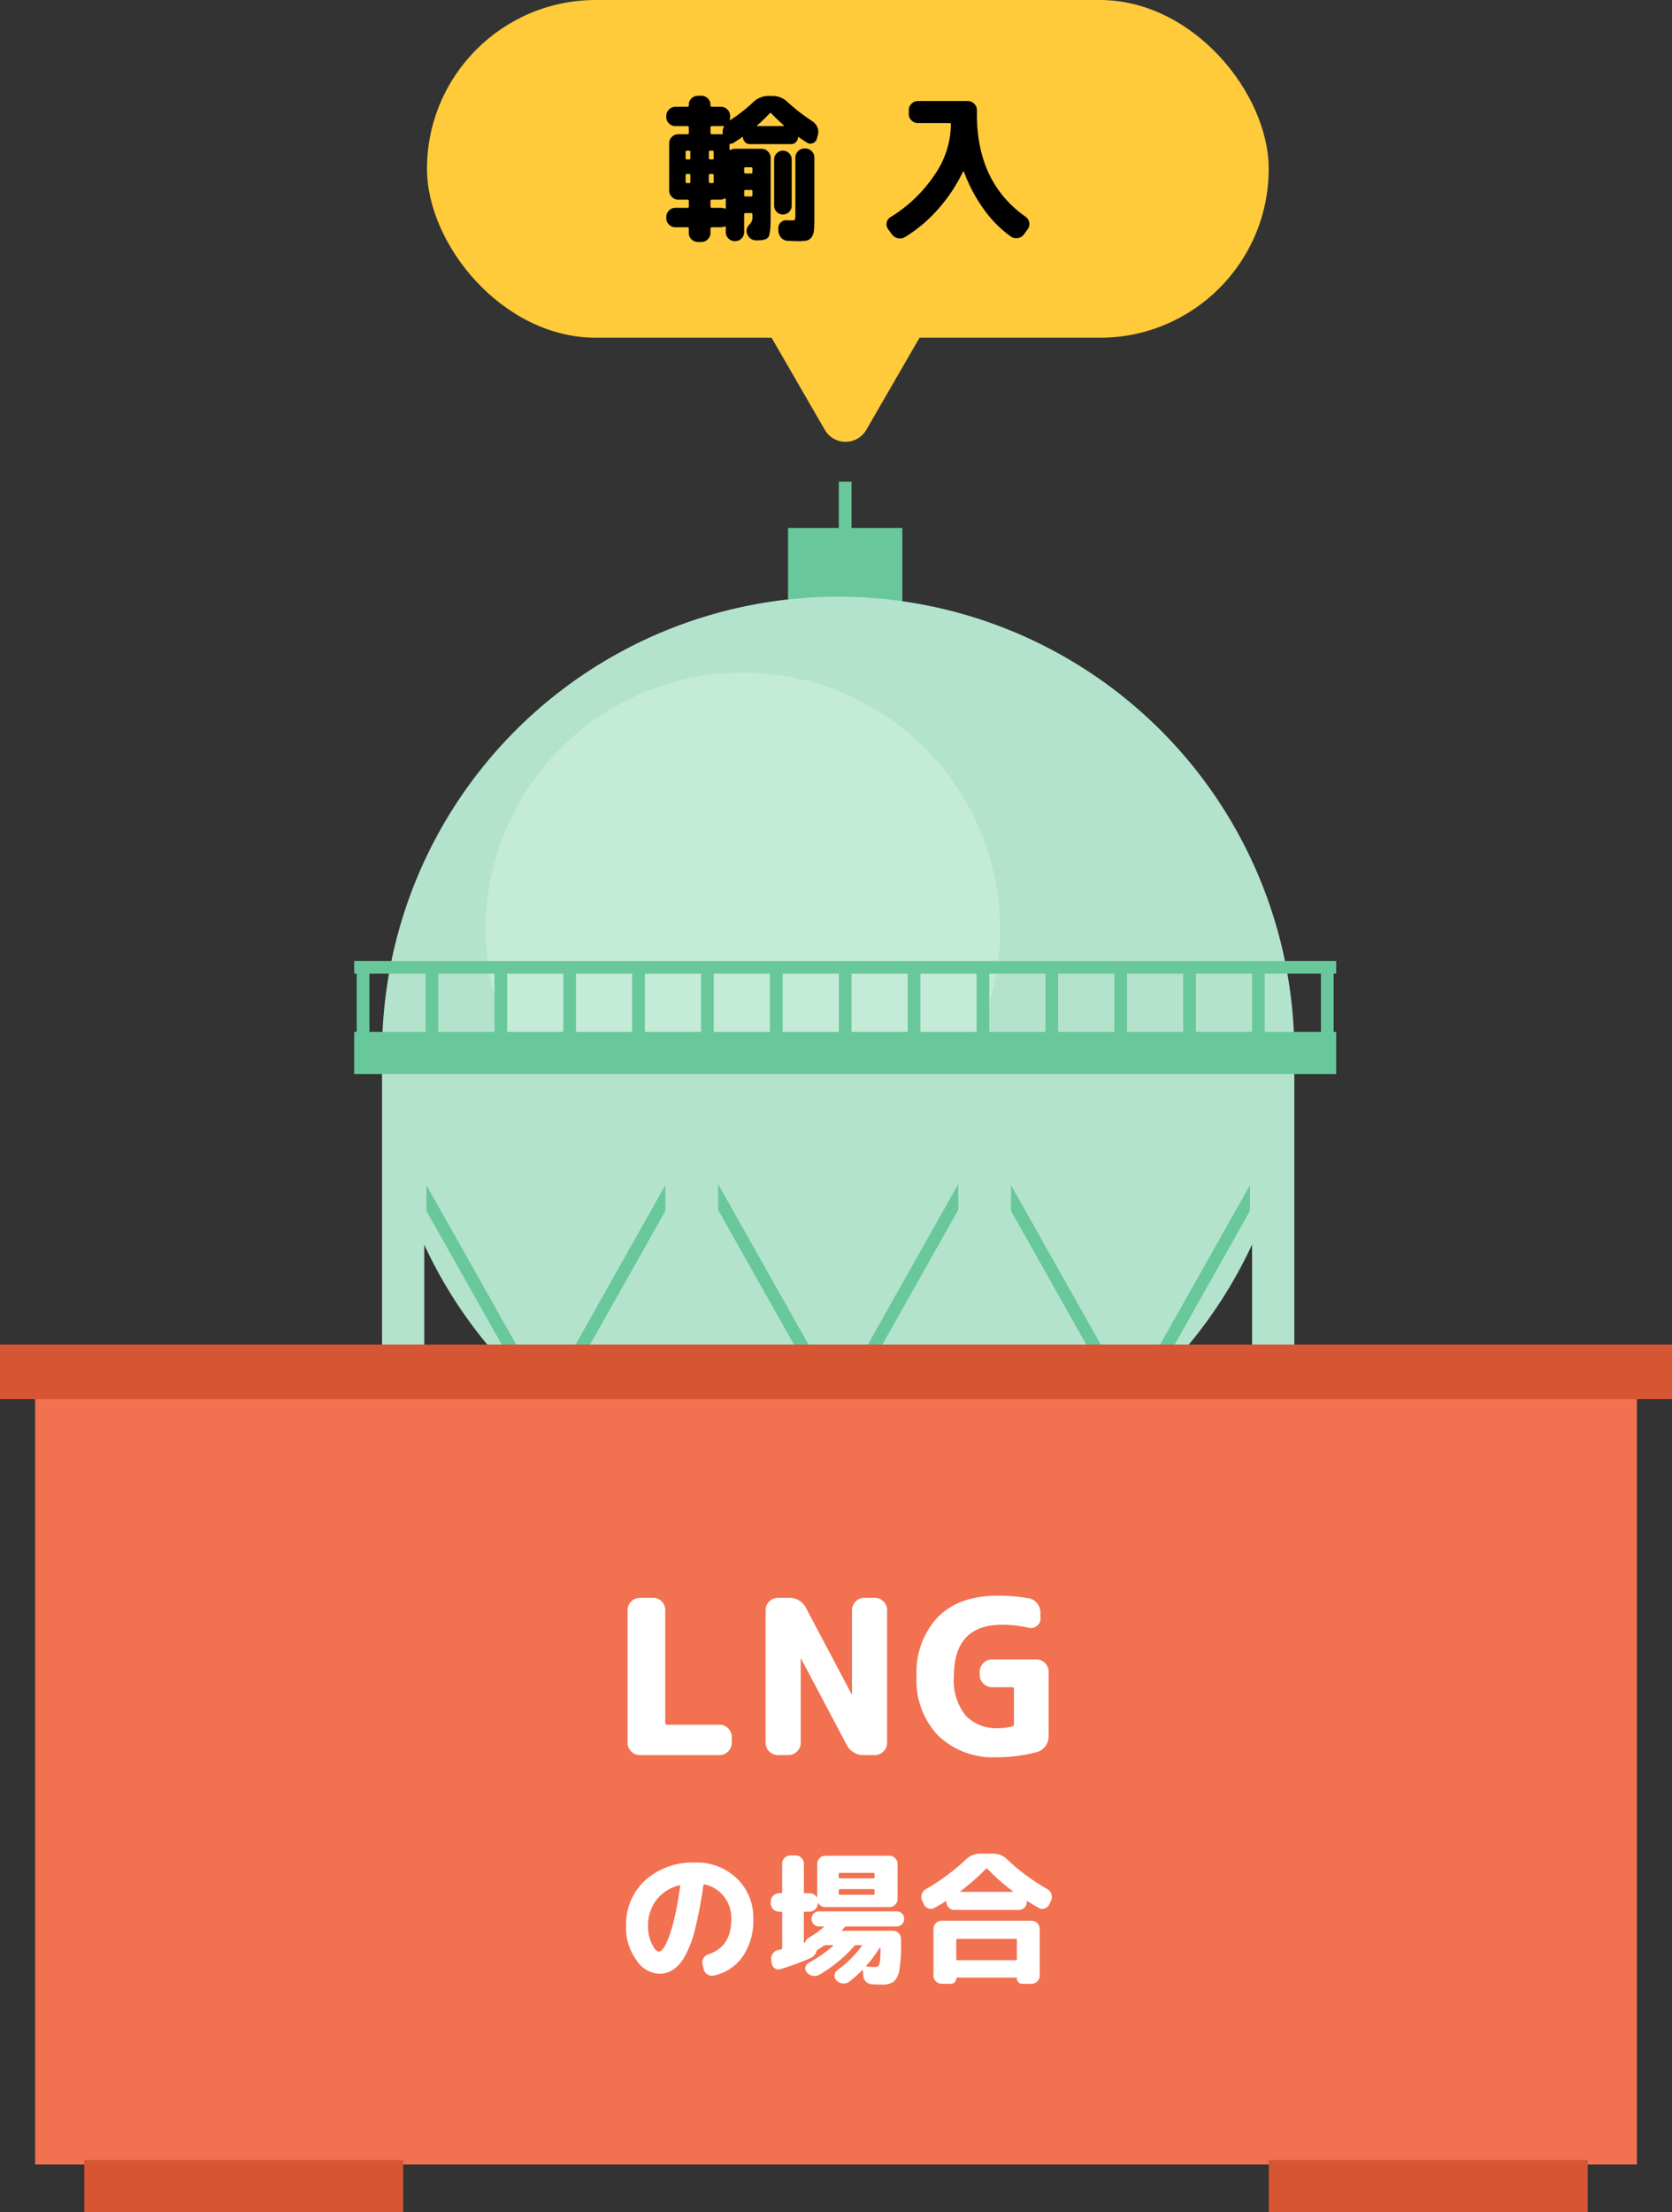 <svg xmlns="http://www.w3.org/2000/svg" xmlns:xlink="http://www.w3.org/1999/xlink" width="209.609" height="277.21" viewBox="0 0 209.609 277.21">
  <rect x="0" y="0" width="209.609" height="277.21" fill="#333333" stroke="none"/>
  <defs>
    <clipPath id="clip-path">
      <rect id="長方形_35171" data-name="長方形 35171" width="29.957" height="72.11" fill="none"/>
    </clipPath>
    <clipPath id="clip-path-2">
      <rect id="長方形_35172" data-name="長方形 35172" width="30.101" height="72.457" fill="none"/>
    </clipPath>
  </defs>
  <g id="img_flow02_head" transform="translate(-151 -6714.876)">
    <path id="多角形_57" data-name="多角形 57" d="M15.9,4.492a3,3,0,0,1,5.194,0L34.4,27.5A3,3,0,0,1,31.8,32H5.2a3,3,0,0,1-2.6-4.5Z" transform="translate(275.5 6773.236) rotate(180)" fill="#ffcb3b"/>
    <g id="グループ_68477" data-name="グループ 68477" transform="translate(0 2738.808)">
      <rect id="長方形_34123" data-name="長方形 34123" width="105.519" height="42.32" rx="21.16" transform="translate(204.53 3976.069)" fill="#ffcb3b"/>
      <path id="パス_60542" data-name="パス 60542" d="M-21.83.12a1.1,1.1,0,0,1-.8-.34,1.1,1.1,0,0,1-.34-.8v-.16a1.1,1.1,0,0,1,.34-.8,1.1,1.1,0,0,1,.8-.34h1.52a.141.141,0,0,0,.16-.16v-.7a.141.141,0,0,0-.16-.16h-1.16a1.1,1.1,0,0,1-.8-.34,1.1,1.1,0,0,1-.34-.8v-5.94a1.062,1.062,0,0,1,.34-.79,1.111,1.111,0,0,1,.8-.33h1.16q.16,0,.16-.18v-.66q0-.18-.16-.18h-1.52a1.111,1.111,0,0,1-.8-.33,1.062,1.062,0,0,1-.34-.79v-.16a1.1,1.1,0,0,1,.34-.8,1.1,1.1,0,0,1,.8-.34h1.52q.16,0,.16-.18v-.08a1.062,1.062,0,0,1,.34-.79,1.111,1.111,0,0,1,.8-.33h.44a1.111,1.111,0,0,1,.8.33,1.062,1.062,0,0,1,.34.79v.08a.159.159,0,0,0,.18.18h1.14a1.1,1.1,0,0,1,.8.34,1.1,1.1,0,0,1,.34.8v.16a1.685,1.685,0,0,1-.04.3.055.055,0,0,0,.01.07q.03.03.07-.01a21.164,21.164,0,0,0,2.84-2.22,2.73,2.73,0,0,1,1.94-.8h.48a2.73,2.73,0,0,1,1.94.8,24.747,24.747,0,0,0,3.08,2.38,1.665,1.665,0,0,1,.62.75,1.375,1.375,0,0,1,.06.95l-.12.46a.81.81,0,0,1-.49.57.771.771,0,0,1-.75-.05q-.5-.32-1.06-.7-.08-.04-.08.04a.807.807,0,0,1-.25.59.807.807,0,0,1-.59.25h-5.2a.807.807,0,0,1-.59-.25.807.807,0,0,1-.25-.59.064.064,0,0,0-.04-.06.04.04,0,0,0-.06.02q-.34.24-1.02.68a.694.694,0,0,1-.4.14q-.18,0-.18.16v.54a.1.1,0,0,0,.06.09.079.079,0,0,0,.1-.01,1.172,1.172,0,0,1,.52-.14h3.34a1.1,1.1,0,0,1,.8.34,1.1,1.1,0,0,1,.34.8v7.46q0,.88-.04,1.35a6.009,6.009,0,0,1-.12.82.691.691,0,0,1-.31.48,1.6,1.6,0,0,1-.51.18,5.185,5.185,0,0,1-.84.05,1.135,1.135,0,0,1-.82-.33,1.236,1.236,0,0,1-.38-.81V.54a1.2,1.2,0,0,1,.36-.76,1.333,1.333,0,0,0,.38-.74V-1.5q0-.16-.18-.16h-.68q-.18,0-.18.16V.74a1.062,1.062,0,0,1-.34.79,1.111,1.111,0,0,1-.8.33h-.02a1.111,1.111,0,0,1-.8-.33,1.062,1.062,0,0,1-.34-.79V.12q0-.14-.14-.1a1.2,1.2,0,0,1-.46.1h-1.14q-.18,0-.18.16V.84a1.062,1.062,0,0,1-.34.79,1.111,1.111,0,0,1-.8.33h-.44a1.111,1.111,0,0,1-.8-.33,1.062,1.062,0,0,1-.34-.79V.28a.141.141,0,0,0-.16-.16Zm8.62-7.34v.44q0,.16.18.16h.68q.18,0,.18-.16v-.44a.159.159,0,0,0-.18-.18h-.68A.159.159,0,0,0-13.21-7.22Zm0,2.84v.48q0,.16.18.16h.68q.18,0,.18-.16v-.48a.159.159,0,0,0-.18-.18h-.68A.159.159,0,0,0-13.21-4.38Zm1.64-8.28q-.1.1.06.1h3.2a.064.064,0,0,0,.06-.04.065.065,0,0,0-.02-.08q-.96-.86-1.54-1.48-.1-.1-.22.02A17.98,17.98,0,0,1-11.57-12.66ZM-16.11-2.32a1.2,1.2,0,0,1,.46.1q.14.04.14-.1V-3.4a.1.1,0,0,0-.05-.09.067.067,0,0,0-.09.01,1.172,1.172,0,0,1-.52.14h-1.08q-.18,0-.18.16v.7q0,.16.18.16Zm-1.32-10.06v.66a.159.159,0,0,0,.18.18h1.24a.073.073,0,0,0,.09-.02.162.162,0,0,0,.03-.1,1.4,1.4,0,0,1,.14-.82.072.072,0,0,0-.01-.08.051.051,0,0,0-.07-.02,1.325,1.325,0,0,1-.28.02h-1.14A.159.159,0,0,0-17.43-12.38Zm-.2,3.06v.76a.159.159,0,0,0,.18.18h.26q.16,0,.16-.18v-.76a.141.141,0,0,0-.16-.16h-.26Q-17.63-9.48-17.63-9.32Zm0,2.94v.8q0,.16.18.16h.26a.141.141,0,0,0,.16-.16v-.8q0-.18-.16-.18h-.26A.159.159,0,0,0-17.63-6.38Zm-2.92-2.94v.76a.159.159,0,0,0,.18.18h.26q.16,0,.16-.18v-.76a.141.141,0,0,0-.16-.16h-.26Q-20.55-9.48-20.55-9.32Zm.18,3.9h.26a.141.141,0,0,0,.16-.16v-.8q0-.18-.16-.18h-.26a.159.159,0,0,0-.18.18v.8Q-20.55-5.42-20.37-5.42ZM-7.25-2.58a1.045,1.045,0,0,1-.33.78,1.071,1.071,0,0,1-.77.32,1.071,1.071,0,0,1-.77-.32,1.045,1.045,0,0,1-.33-.78v-5.8a1.045,1.045,0,0,1,.33-.78,1.071,1.071,0,0,1,.77-.32,1.071,1.071,0,0,1,.77.32,1.045,1.045,0,0,1,.33.78ZM-8.91.64-8.93.3a1,1,0,0,1,.3-.78.912.912,0,0,1,.76-.28q.3.02.62.02.34,0,.4-.09a1.733,1.733,0,0,0,.06-.63V-8.62a1.1,1.1,0,0,1,.34-.8,1.1,1.1,0,0,1,.8-.34h.1a1.1,1.1,0,0,1,.8.34,1.1,1.1,0,0,1,.34.8V-1.1q0,1.1-.05,1.62a1.644,1.644,0,0,1-.31.86,1.025,1.025,0,0,1-.64.41,7.159,7.159,0,0,1-1.18.07l-1.14-.04a1.156,1.156,0,0,1-.81-.36A1.3,1.3,0,0,1-8.91.64ZM5.29.98,4.83.34a1.032,1.032,0,0,1-.17-.82,1,1,0,0,1,.49-.68A17.84,17.84,0,0,0,10.7-6.5a11.324,11.324,0,0,0,2.01-6.2v-.06a.159.159,0,0,0-.18-.18H8.57a1.111,1.111,0,0,1-.8-.33,1.062,1.062,0,0,1-.34-.79v-.5a1.1,1.1,0,0,1,.34-.8,1.1,1.1,0,0,1,.8-.34h6.26a1.1,1.1,0,0,1,.8.34,1.1,1.1,0,0,1,.34.8v.52q0,8.54,6.1,12.84a1.119,1.119,0,0,1,.46.72,1.065,1.065,0,0,1-.18.82l-.46.64a1.208,1.208,0,0,1-1.64.32,14.525,14.525,0,0,1-3.4-3.42,19.55,19.55,0,0,1-2.5-4.7.072.072,0,0,0-.07-.04.072.072,0,0,0-.07.04A20.152,20.152,0,0,1,11.1-2.15,18.1,18.1,0,0,1,6.93,1.36a1.168,1.168,0,0,1-.88.13A1.31,1.31,0,0,1,5.29.98Z" transform="translate(257.5 4004.429)"/>
    </g>
    <g id="グループ_68462" data-name="グループ 68462" transform="translate(-158.997 6668.155)">
      <g id="グループ_68460" data-name="グループ 68460" transform="translate(349.997 107.082)">
        <rect id="長方形_35164" data-name="長方形 35164" width="14.329" height="14.329" transform="translate(58.791 5.805)" fill="#69c89b"/>
        <g id="グループ_68447" data-name="グループ 68447" transform="translate(7.895 14.407)">
          <circle id="楕円形_4409" data-name="楕円形 4409" cx="54.537" cy="54.537" r="54.537" transform="translate(2.647 2.647)" fill="#b4e3cd"/>
          <path id="パス_44486" data-name="パス 44486" d="M410.055,226.7a57.183,57.183,0,1,1,57.185-57.185A57.245,57.245,0,0,1,410.055,226.7Zm0-109.071a51.888,51.888,0,1,0,51.89,51.887A51.948,51.948,0,0,0,410.055,117.625Z" transform="translate(-352.873 -112.33)" fill="#b4e3cd"/>
        </g>
        <g id="グループ_68448" data-name="グループ 68448" transform="translate(116.966 71.59)">
          <line id="線_2621" data-name="線 2621" y2="76.706" transform="translate(2.648 0.001)" fill="#b4e3cd" stroke="#e1f4eb" stroke-miterlimit="10" stroke-width="0.273"/>
          <rect id="長方形_35165" data-name="長方形 35165" width="5.294" height="76.709" fill="#b4e3cd"/>
        </g>
        <g id="グループ_68449" data-name="グループ 68449" transform="translate(80.609 71.59)">
          <line id="線_2622" data-name="線 2622" y2="76.706" transform="translate(2.648 0.001)" fill="#b4e3cd" stroke="#e1f4eb" stroke-miterlimit="10" stroke-width="0.273"/>
          <rect id="長方形_35166" data-name="長方形 35166" width="5.294" height="76.709" fill="#b4e3cd"/>
        </g>
        <g id="グループ_68450" data-name="グループ 68450" transform="translate(44.252 71.59)">
          <line id="線_2623" data-name="線 2623" y2="76.706" transform="translate(2.647 0.001)" fill="#b4e3cd" stroke="#e1f4eb" stroke-miterlimit="10" stroke-width="0.273"/>
          <rect id="長方形_35167" data-name="長方形 35167" width="5.294" height="76.709" fill="#b4e3cd"/>
        </g>
        <g id="グループ_68451" data-name="グループ 68451" transform="translate(7.895 71.59)">
          <line id="線_2624" data-name="線 2624" y2="76.706" transform="translate(2.646 0.001)" fill="#b4e3cd" stroke="#e1f4eb" stroke-miterlimit="10" stroke-width="0.273"/>
          <rect id="長方形_35168" data-name="長方形 35168" width="5.294" height="76.709" fill="#b4e3cd"/>
        </g>
        <g id="グループ_68452" data-name="グループ 68452" transform="translate(0 148.307)">
          <rect id="長方形_35169" data-name="長方形 35169" width="124.855" height="7.094" transform="translate(2.651 2.65)" fill="#69c89b"/>
          <path id="パス_44487" data-name="パス 44487" d="M480.15,173.5H350V161.109H480.15Zm-124.858-5.292H474.858v-1.8H355.292Z" transform="translate(-349.997 -161.109)" fill="#69c89b"/>
        </g>
        <g id="グループ_68453" data-name="グループ 68453" transform="translate(20.871 23.929)">
          <path id="パス_44488" data-name="パス 44488" d="M422.114,148.053a32.257,32.257,0,0,0-64.514,0,31.919,31.919,0,0,0,4.082,15.408h56.348A31.891,31.891,0,0,0,422.114,148.053Z" transform="translate(-357.6 -115.799)" fill="#c4ead8"/>
        </g>
        <rect id="長方形_35170" data-name="長方形 35170" width="123.104" height="5.294" transform="translate(4.403 68.943)" fill="#69c89b"/>
        <g id="グループ_68455" data-name="グループ 68455" transform="translate(13.457 80.292)">
          <g id="グループ_68454" data-name="グループ 68454" clip-path="url(#clip-path)">
            <path id="パス_44489" data-name="パス 44489" d="M390.948,204.85l-37.714-66.941,1.385-.778,37.714,66.941Z" transform="translate(-357.805 -134.936)" fill="#69c89b"/>
            <path id="パス_44490" data-name="パス 44490" d="M354.619,204.85l-1.385-.778,37.714-66.941,1.385.778Z" transform="translate(-357.805 -134.936)" fill="#69c89b"/>
          </g>
        </g>
        <g id="グループ_68457" data-name="グループ 68457" transform="translate(50.027 80.118)">
          <g id="グループ_68456" data-name="グループ 68456" clip-path="url(#clip-path-2)">
            <path id="パス_44491" data-name="パス 44491" d="M404.444,205.111,366.55,137.852l1.385-.778,37.894,67.259Z" transform="translate(-371.139 -134.862)" fill="#69c89b"/>
            <path id="パス_44492" data-name="パス 44492" d="M367.935,205.111l-1.385-.778,37.894-67.259,1.385.778Z" transform="translate(-371.139 -134.862)" fill="#69c89b"/>
          </g>
        </g>
        <g id="グループ_68459" data-name="グループ 68459" transform="translate(86.741 80.292)">
          <g id="グループ_68458" data-name="グループ 68458" clip-path="url(#clip-path)">
            <path id="パス_44493" data-name="パス 44493" d="M417.645,204.85l-37.714-66.941,1.385-.778,37.714,66.941Z" transform="translate(-384.502 -134.936)" fill="#69c89b"/>
            <path id="パス_44494" data-name="パス 44494" d="M381.316,204.85l-1.385-.778,37.714-66.941,1.385.778Z" transform="translate(-384.502 -134.936)" fill="#69c89b"/>
          </g>
        </g>
        <rect id="長方形_35174" data-name="長方形 35174" width="1.594" height="9.644" transform="translate(65.158)" fill="#69c89b"/>
        <rect id="長方形_35175" data-name="長方形 35175" width="123.104" height="1.594" transform="translate(4.403 60.058)" fill="#69c89b"/>
        <rect id="長方形_35176" data-name="長方形 35176" width="1.594" height="9.768" transform="translate(4.717 60.855)" fill="#69c89b"/>
        <rect id="長方形_35177" data-name="長方形 35177" width="1.594" height="9.768" transform="translate(13.35 60.855)" fill="#69c89b"/>
        <rect id="長方形_35178" data-name="長方形 35178" width="1.594" height="9.768" transform="translate(21.984 60.855)" fill="#69c89b"/>
        <rect id="長方形_35179" data-name="長方形 35179" width="1.594" height="9.768" transform="translate(30.618 60.855)" fill="#69c89b"/>
        <rect id="長方形_35180" data-name="長方形 35180" width="1.594" height="9.768" transform="translate(39.252 60.855)" fill="#69c89b"/>
        <rect id="長方形_35181" data-name="長方形 35181" width="1.594" height="9.768" transform="translate(47.886 60.855)" fill="#69c89b"/>
        <rect id="長方形_35182" data-name="長方形 35182" width="1.594" height="9.768" transform="translate(56.525 60.855)" fill="#69c89b"/>
        <rect id="長方形_35183" data-name="長方形 35183" width="1.594" height="9.768" transform="translate(65.158 60.855)" fill="#69c89b"/>
        <rect id="長方形_35184" data-name="長方形 35184" width="1.594" height="9.768" transform="translate(73.792 60.855)" fill="#69c89b"/>
        <rect id="長方形_35185" data-name="長方形 35185" width="1.594" height="9.768" transform="translate(82.426 60.855)" fill="#69c89b"/>
        <rect id="長方形_35186" data-name="長方形 35186" width="1.594" height="9.768" transform="translate(91.06 60.855)" fill="#69c89b"/>
        <rect id="長方形_35187" data-name="長方形 35187" width="1.594" height="9.768" transform="translate(99.694 60.855)" fill="#69c89b"/>
        <rect id="長方形_35188" data-name="長方形 35188" width="1.594" height="9.768" transform="translate(108.328 60.855)" fill="#69c89b"/>
        <rect id="長方形_35189" data-name="長方形 35189" width="1.594" height="9.768" transform="translate(116.962 60.855)" fill="#69c89b"/>
        <rect id="長方形_35190" data-name="長方形 35190" width="1.594" height="9.768" transform="translate(125.596 60.855)" fill="#69c89b"/>
      </g>
    </g>
    <g id="グループ_68473" data-name="グループ 68473" transform="translate(151 6883.363)">
      <rect id="長方形_34711" data-name="長方形 34711" width="200.806" height="99.337" transform="translate(4.402 3.415)" fill="#f17150"/>
      <rect id="長方形_34712" data-name="長方形 34712" width="209.609" height="6.83" transform="translate(0 0)" fill="#d65533"/>
      <rect id="長方形_34713" data-name="長方形 34713" width="39.976" height="6.542" transform="translate(10.569 102.183)" fill="#d65533"/>
      <rect id="長方形_34714" data-name="長方形 34714" width="39.976" height="6.542" transform="translate(159.064 102.183)" fill="#d65533"/>
    </g>
    <path id="パス_60540" data-name="パス 60540" d="M-24.786,0a1.478,1.478,0,0,1-1.08-.459,1.478,1.478,0,0,1-.459-1.08V-18.171a1.478,1.478,0,0,1,.459-1.08,1.478,1.478,0,0,1,1.08-.459h1.674a1.434,1.434,0,0,1,1.066.459,1.5,1.5,0,0,1,.446,1.08V-4.023q0,.216.243.216H-14.8a1.478,1.478,0,0,1,1.08.459,1.478,1.478,0,0,1,.459,1.08v.729a1.478,1.478,0,0,1-.459,1.08A1.478,1.478,0,0,1-14.8,0ZM-7.479,0a1.478,1.478,0,0,1-1.08-.459,1.478,1.478,0,0,1-.459-1.08V-18.171a1.478,1.478,0,0,1,.459-1.08,1.478,1.478,0,0,1,1.08-.459h1.323a2.353,2.353,0,0,1,2.241,1.35L1.755-7.641a.024.024,0,0,0,.027.027.024.024,0,0,0,.027-.027v-10.53a1.478,1.478,0,0,1,.459-1.08,1.478,1.478,0,0,1,1.08-.459H4.671a1.478,1.478,0,0,1,1.08.459,1.478,1.478,0,0,1,.459,1.08V-1.539a1.478,1.478,0,0,1-.459,1.08A1.478,1.478,0,0,1,4.671,0H3.348A2.353,2.353,0,0,1,1.107-1.35l-5.67-10.719A.024.024,0,0,0-4.59-12.1a.024.024,0,0,0-.027.027v10.53a1.478,1.478,0,0,1-.459,1.08A1.478,1.478,0,0,1-6.156,0ZM19.9.27a9.9,9.9,0,0,1-7.263-2.687A9.967,9.967,0,0,1,9.909-9.855a10.073,10.073,0,0,1,2.673-7.452q2.673-2.673,7.506-2.673a22.5,22.5,0,0,1,3.861.324,1.674,1.674,0,0,1,1.067.635,1.878,1.878,0,0,1,.418,1.2v.729a1.1,1.1,0,0,1-.459.918,1.166,1.166,0,0,1-1.026.216,15.04,15.04,0,0,0-3.321-.378q-6.048,0-6.048,6.48a7.11,7.11,0,0,0,1.445,4.86,5.263,5.263,0,0,0,4.144,1.62,7,7,0,0,0,1.7-.216.278.278,0,0,0,.243-.3v-4.4q0-.216-.243-.216H19.359a1.478,1.478,0,0,1-1.08-.459,1.478,1.478,0,0,1-.459-1.08v-.4a1.478,1.478,0,0,1,.459-1.08,1.478,1.478,0,0,1,1.08-.459h5.589a1.434,1.434,0,0,1,1.066.459,1.5,1.5,0,0,1,.445,1.08v8.073a2.073,2.073,0,0,1-.405,1.256A1.95,1.95,0,0,1,25-.378,19.725,19.725,0,0,1,19.9.27Z" transform="translate(256 6934.808)" fill="#fff"/>
    <path id="パス_60541" data-name="パス 60541" d="M-19.854-10.674a5.13,5.13,0,0,0-2.871,1.845A5.263,5.263,0,0,0-23.76-5.544a4.935,4.935,0,0,0,.477,2.187q.477.981.873.981a.643.643,0,0,0,.432-.243,3.374,3.374,0,0,0,.522-.846,11.936,11.936,0,0,0,.576-1.512q.288-.909.594-2.349t.558-3.24a.076.076,0,0,0-.027-.09A.1.1,0,0,0-19.854-10.674ZM-22.41.4a3.579,3.579,0,0,1-2.817-1.728,6.852,6.852,0,0,1-1.287-4.212,7.512,7.512,0,0,1,2.394-5.769,8.889,8.889,0,0,1,6.3-2.223,7.169,7.169,0,0,1,5.2,1.989A6.753,6.753,0,0,1-10.566-6.48,7.916,7.916,0,0,1-11.9-1.746,5.934,5.934,0,0,1-15.534.63a1,1,0,0,1-.8-.162,1.063,1.063,0,0,1-.459-.684l-.144-.612a.927.927,0,0,1,.144-.747,1.161,1.161,0,0,1,.63-.477Q-13.32-2.97-13.32-6.48a4.374,4.374,0,0,0-.918-2.8,4.257,4.257,0,0,0-2.43-1.521q-.126-.018-.162.144a49.451,49.451,0,0,1-1.053,5.535,13.128,13.128,0,0,1-1.305,3.4A4.879,4.879,0,0,1-20.664-.072,3.249,3.249,0,0,1-22.41.4ZM-7.344-7.38a.985.985,0,0,1-.72-.306.985.985,0,0,1-.306-.72v-.27a.956.956,0,0,1,.306-.711,1,1,0,0,1,.72-.3h.234a.143.143,0,0,0,.162-.162v-3.546a1,1,0,0,1,.3-.72.956.956,0,0,1,.711-.306h.7a.956.956,0,0,1,.711.306,1,1,0,0,1,.3.72v3.546a.143.143,0,0,0,.162.162h.558a.982.982,0,0,1,.882.486.061.061,0,0,0,.045.018q.027,0,.027-.036v-4.14a1,1,0,0,1,.3-.72.956.956,0,0,1,.711-.306H6.5a.985.985,0,0,1,.72.306.985.985,0,0,1,.306.72v4.392a.956.956,0,0,1-.306.711,1,1,0,0,1-.72.3H-1.548a.966.966,0,0,1-.864-.486.041.041,0,0,0-.045-.009.042.042,0,0,0-.027.045.985.985,0,0,1-.306.72.985.985,0,0,1-.72.306h-.558q-.162,0-.162.144v3.672l.018.018v.036a.058.058,0,0,0,.054.036.124.124,0,0,0,.081-.045A.124.124,0,0,0-4.032-3.6a.722.722,0,0,1,.36-.468A12.446,12.446,0,0,0-1.746-5.436q.036-.036.018-.063a.061.061,0,0,0-.054-.027h-.54a.89.89,0,0,1-.666-.279.935.935,0,0,1-.27-.675.9.9,0,0,1,.27-.666.9.9,0,0,1,.666-.27H7.416a.9.9,0,0,1,.666.27.9.9,0,0,1,.27.666.935.935,0,0,1-.27.675.89.89,0,0,1-.666.279H1.134a.345.345,0,0,0-.252.108q-.054.054-.153.171t-.153.171q-.09.09.054.09H6.948a.956.956,0,0,1,.711.306,1,1,0,0,1,.3.72v.684A17.149,17.149,0,0,1,7.731-.018,2.321,2.321,0,0,1,7.02,1.4a2.552,2.552,0,0,1-1.512.36q-.234,0-1.206-.036a1.184,1.184,0,0,1-.747-.342A1.056,1.056,0,0,1,3.222.648L3.186.018a.076.076,0,0,0-.045-.063Q3.1-.072,3.078-.036a17.925,17.925,0,0,1-1.6,1.422,1.14,1.14,0,0,1-.8.234A1.23,1.23,0,0,1-.09,1.278l-.036-.036A.75.75,0,0,1-.369.576a.886.886,0,0,1,.351-.63A13.916,13.916,0,0,0,3.024-3.06q.09-.126-.054-.126H2.34a.345.345,0,0,0-.252.108A14.853,14.853,0,0,1,.108-1.143,17.977,17.977,0,0,1-2.268.522,1.234,1.234,0,0,1-3.1.657,1.292,1.292,0,0,1-3.852.234a.737.737,0,0,1-.18-.657.759.759,0,0,1,.414-.549A16.127,16.127,0,0,0-.576-3.078q.036-.018.018-.063t-.054-.045H-1.44a.57.57,0,0,0-.288.072q-.378.27-.684.45l-.036.036a.483.483,0,0,0-.2.216,1.3,1.3,0,0,1-.738.846A31.819,31.819,0,0,1-7.146-.18a.8.8,0,0,1-.729-.1.871.871,0,0,1-.387-.639l-.054-.432a1.07,1.07,0,0,1,.2-.783,1.077,1.077,0,0,1,.666-.441A1.049,1.049,0,0,0-7.29-2.6q.126-.027.2-.045a.17.17,0,0,0,.144-.18v-4.41q0-.144-.162-.144ZM3.618-.63q-.09.126.054.126Q4.284-.45,4.7-.45A.551.551,0,0,0,5.13-.594a1.31,1.31,0,0,0,.189-.63,13.878,13.878,0,0,0,.063-1.584v-.036a.043.043,0,0,0-.036-.045.044.044,0,0,0-.054.027A15.779,15.779,0,0,1,3.618-.63ZM.144-12.078v.378q0,.144.162.144H4.5a.127.127,0,0,0,.144-.144v-.378q0-.162-.144-.162H.306A.143.143,0,0,0,.144-12.078Zm0,2.034v.4q0,.144.162.144H4.5a.127.127,0,0,0,.144-.144v-.4q0-.162-.144-.162H.306A.143.143,0,0,0,.144-10.044Zm24.174,3.8a.985.985,0,0,1,.72.306.985.985,0,0,1,.306.72V.648a.956.956,0,0,1-.306.711,1,1,0,0,1-.72.3h-1.17A.646.646,0,0,1,22.482.99a.1.1,0,0,0-.108-.108h-7.38a.1.1,0,0,0-.108.108.631.631,0,0,1-.2.477.677.677,0,0,1-.486.189H13.05a1,1,0,0,1-.72-.3.956.956,0,0,1-.306-.711V-5.22a.985.985,0,0,1,.306-.72.985.985,0,0,1,.72-.306ZM22.482-1.458V-3.816a.143.143,0,0,0-.162-.162H15.048a.143.143,0,0,0-.162.162v2.358a.143.143,0,0,0,.162.162H22.32A.143.143,0,0,0,22.482-1.458ZM10.818-8.3,10.6-8.766a1.054,1.054,0,0,1-.036-.81,1.13,1.13,0,0,1,.522-.63,27.672,27.672,0,0,0,5.022-3.726,2.477,2.477,0,0,1,1.764-.72h1.62a2.448,2.448,0,0,1,1.746.7A25.967,25.967,0,0,0,26.3-10.206a1.092,1.092,0,0,1,.513.63,1.082,1.082,0,0,1-.045.81L26.55-8.3a.956.956,0,0,1-.576.513.9.9,0,0,1-.756-.063q-.18-.09-1.368-.81-.126-.09-.126.072a.955.955,0,0,1-.288.7.955.955,0,0,1-.7.288h-8.1a.955.955,0,0,1-.7-.288.955.955,0,0,1-.288-.7.086.086,0,0,0-.054-.081.071.071,0,0,0-.09.009q-.72.468-1.368.81a.883.883,0,0,1-.747.063A.956.956,0,0,1,10.818-8.3ZM15.39-9.936q-.072.072.036.072h6.516q.108,0,.036-.072a26.032,26.032,0,0,1-3.186-2.808q-.108-.108-.2,0A26.048,26.048,0,0,1,15.39-9.936Z" transform="translate(256 6961.808)" fill="#fff"/>
  </g>
</svg>
